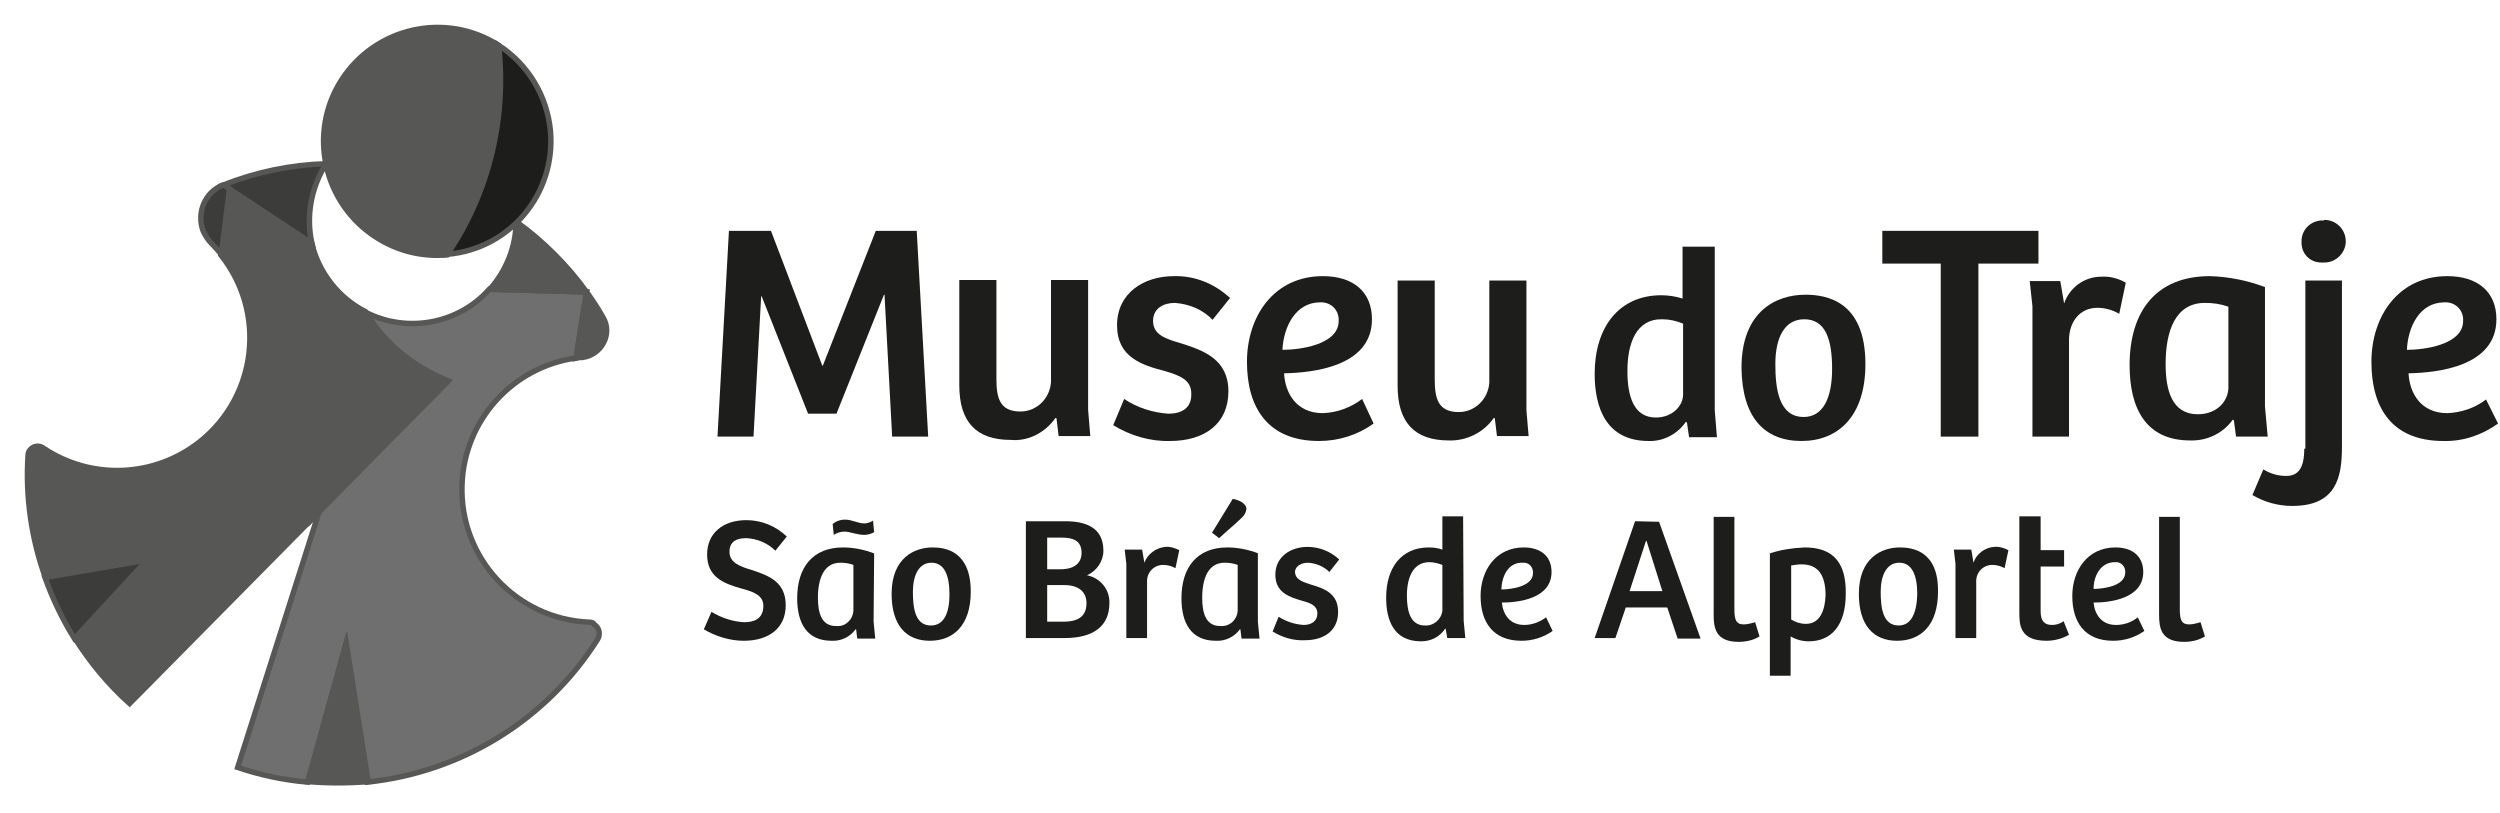 <svg style="fill-rule:evenodd;clip-rule:evenodd;stroke-miterlimit:10;" xml:space="preserve" xmlns:xlink="http://www.w3.org/1999/xlink" xmlns="http://www.w3.org/2000/svg" version="1.1" viewBox="0 0 458 149" height="100%" width="100%">
    <g transform="matrix(1,0,0,1,-4.057,-85.41)">
        <g id="Layer_1_1_">
            <path style="fill:rgb(112,111,111);fill-rule:nonzero;stroke:rgb(87,87,86);stroke-width:1px;" d="M112.1,199.4C98.7,198.9 88.2,187.6 88.7,174.2C89.1,162.4 98,152.6 109.6,151L111.5,138.9L93.7,138.4C88,144.8 78.6,146.5 71,142.6C71.7,143.7 72.4,144.8 73.2,145.8C76.1,149.4 80.2,152.8 86,155.2L62.6,178.9L47.6,226C51.7,227.4 56,228.3 60.4,228.7L67.4,203.4L71.3,228.7C88.6,226.9 104.2,217.3 113.5,202.6C114.1,201.7 113.9,200.4 112.9,199.8C112.8,199.5 112.4,199.4 112.1,199.4Z"></path>
            <path style="fill:rgb(29,29,27);fill-rule:nonzero;" d="M172,127.7L164.5,127.7L154.8,152.4L154.7,152.4L145.3,127.7L137.6,127.7L135.5,165.4L142.1,165.4L143.5,139.7L143.6,139.7L152.1,161.2L157.3,161.2L166,139.4L166.1,139.4L167.5,165.4L174.1,165.4L172,127.7Z"></path>
            <path style="fill:rgb(29,29,27);fill-rule:nonzero;" d="M197.4,162L197.6,162L198,165.3L203.8,165.3L203.4,160.5L203.4,136.7L196.6,136.7L196.6,155.4C196.4,158.4 194,160.8 191,160.8C187.2,160.8 186.6,158.3 186.6,154.8L186.6,136.7L179.8,136.7L179.8,156C179.8,162.7 182.9,166 189.2,166C192.4,166.3 195.5,164.7 197.4,162Z"></path>
            <path style="fill:rgb(29,29,27);fill-rule:nonzero;" d="M218.1,161.2C215.2,161 212.4,160.1 210,158.5L208,163.3C211.1,165.2 214.7,166.3 218.4,166.2C224.8,166.2 229.1,163 229.1,157.1C229.1,151.2 224.5,149.6 220.4,148.3C217.7,147.5 215.3,146.8 215.3,144.2C215.3,141.9 217.2,140.9 219.3,140.9C221.9,141.1 224.4,142.1 226.2,144L229.4,140C226.6,137.4 223,135.9 219.1,136C213.6,136 208.7,139.1 208.7,145C208.7,150.9 213.3,152.3 217.5,153.4C220.2,154.2 222.3,155 222.3,157.5C222.4,160.2 220.5,161.2 218.1,161.2Z"></path>
            <path style="fill:rgb(29,29,27);fill-rule:nonzero;" d="M246.4,161.1C241.6,161.1 239.5,157.5 239.3,153.8C244.5,153.7 255.4,152.6 255.4,143.9C255.4,138.8 251.9,136 246.4,136C237.4,136 232.5,143.4 232.5,151.7C232.5,160.2 236.4,166.2 245.7,166.2C249.3,166.2 252.8,165.1 255.7,163L253.6,158.5C251.5,160.1 249,161 246.4,161.1ZM245.9,140.8C247.7,140.7 249.2,142 249.3,143.8L249.3,144.2C249.3,148.6 242.1,149.5 239,149.5C239.2,145.3 241.4,140.8 245.9,140.8Z"></path>
            <path style="fill:rgb(29,29,27);fill-rule:nonzero;" d="M283.7,160.6L283.7,136.8L276.9,136.8L276.9,155.5C276.7,158.5 274.3,160.9 271.3,160.9C267.5,160.9 266.9,158.4 266.9,154.9L266.9,136.8L260.1,136.8L260.1,156.1C260.1,162.8 263.2,166.1 269.5,166.1C272.8,166.2 275.9,164.6 277.7,162L277.9,162L278.3,165.3L284.1,165.3L283.7,160.6Z"></path>
            <path style="fill:rgb(29,29,27);fill-rule:nonzero;" d="M306.1,166.2C308.8,166.3 311.4,164.9 312.9,162.7L313.1,162.8L313.5,165.5L318.6,165.5L318.2,160.6L318.2,130.6L312.3,130.6L312.3,140.1C311,139.7 309.7,139.5 308.4,139.5C300.7,139.5 296.2,145.3 296.2,153.9C296.2,160.1 298.3,166.2 306.1,166.2ZM308.6,143.9C309.9,143.9 311.2,144.2 312.4,144.7L312.4,157.7C312.4,159.7 310.5,161.9 307.4,161.9C303.3,161.9 302.2,157.9 302.2,153.4C302.2,148.3 303.8,143.8 308.6,143.9Z"></path>
            <path style="fill:rgb(29,29,27);fill-rule:nonzero;" d="M334.1,166.2C340.7,166.2 345.8,161.8 345.8,152.1C345.8,140.5 338.6,139.4 334.8,139.4C329.6,139.4 323.1,142.3 323.1,152.8C323.2,161.9 327.3,166.2 334.1,166.2ZM334.6,143.9C338.4,143.9 339.7,147.4 339.7,153C339.7,158.2 338.1,161.8 334.5,161.8C330,161.8 329.3,156.8 329.3,152.1C329.3,147.4 330.9,143.9 334.6,143.9Z"></path>
            <path style="fill:rgb(29,29,27);fill-rule:nonzero;" d="M359.6,165.4L366.5,165.4L366.5,133.7L377.5,133.7L377.5,127.7L348.9,127.7L348.9,133.7L359.6,133.7L359.6,165.4Z"></path>
            <path style="fill:rgb(29,29,27);fill-rule:nonzero;" d="M382.2,141L381.5,136.9L375.9,136.9L376.4,141.5L376.4,165.4L383.1,165.4L383.1,147.5C383.2,144.2 385.2,141.8 388.3,141.8C389.7,141.8 391.1,142.2 392.3,142.9L393.5,137.2C392.1,136.4 390.6,136 389,136.1C385.9,136.1 383.2,138.1 382.2,141Z"></path>
            <path style="fill:rgb(29,29,27);fill-rule:nonzero;" d="M419,159.9L419,138C415.8,136.8 412.4,136.1 408.9,136C399.1,136 394.2,142.4 394.2,152.3C394.2,160.4 397.3,166.1 405.3,166.1C408.4,166.2 411.3,164.8 413.1,162.3L413.3,162.4L413.7,165.4L419.5,165.4L419,159.9ZM412.3,156.4C412.3,158.8 410.3,161.3 406.7,161.3C401.9,161.3 400.8,156.8 400.8,152.1C400.8,146 402.6,140.9 408,140.9C409.5,140.9 410.9,141.1 412.3,141.6L412.3,156.4Z"></path>
            <path style="fill:rgb(29,29,27);fill-rule:nonzero;" d="M426.2,167.6C426.2,171.3 425,172.6 422.9,172.6C421.4,172.6 420,172.2 418.7,171.4L416.7,176.1C418.9,177.4 421.4,178.1 424,178.1C432.1,178.1 433.1,172.8 433.1,167.3L433.1,136.8L426.4,136.8L426.4,167.6L426.2,167.6Z"></path>
            <path style="fill:rgb(29,29,27);fill-rule:nonzero;" d="M429.7,125.8C427.6,125.7 425.8,127.3 425.7,129.4L425.7,129.7C425.6,131.8 427.2,133.5 429.3,133.5L429.7,133.5C431.8,133.6 433.6,132 433.8,129.9L433.8,129.6C433.8,127.5 432.1,125.7 429.9,125.7C429.8,125.8 429.7,125.8 429.7,125.8Z"></path>
            <path style="fill:rgb(29,29,27);fill-rule:nonzero;" d="M459.5,158.6C457.4,160.2 454.9,161 452.4,161.1C447.6,161.1 445.5,157.5 445.3,153.8C450.5,153.7 461.4,152.6 461.4,143.9C461.4,138.8 457.9,136 452.4,136C443.4,136 438.5,143.4 438.5,151.7C438.5,160.2 442.3,166.2 451.7,166.2C455.3,166.3 458.8,165.1 461.7,163L459.5,158.6ZM451.9,140.8C453.7,140.7 455.2,142 455.3,143.8L455.3,144.2C455.3,148.6 448.1,149.5 445,149.5C445.2,145.3 447.3,140.8 451.9,140.8Z"></path>
            <path style="fill:rgb(29,29,27);fill-rule:nonzero;" d="M140.8,184C142.8,184.1 144.7,184.9 146.1,186.3L148.2,183.7C146.2,181.8 143.6,180.7 140.8,180.7C136.5,180.7 133.6,183.1 133.6,187C133.6,191.1 136.6,192.3 139.8,193.2C142,193.8 143.9,194.4 143.9,196.4C143.9,198.8 142.2,199.4 140.4,199.4C138.3,199.3 136.2,198.6 134.4,197.5L133,200.7C135.2,202 137.8,202.8 140.3,202.8C144.9,202.8 148,200.5 148,196.3C148,192 144.9,190.9 142,189.9C139.6,189.2 137.7,188.5 137.7,186.5C137.7,184.4 139.3,184 140.8,184Z"></path>
            <path style="fill:rgb(29,29,27);fill-rule:nonzero;" d="M162.4,183.4C163,183.4 163.7,183.2 164.2,182.9L164,180.8C163.5,181.1 162.9,181.3 162.4,181.3C161.2,181.3 160.2,180.6 158.8,180.6C158,180.6 157.2,180.9 156.6,181.4L156.8,183.4C157.4,183 158.1,182.8 158.8,182.8C159.7,182.8 161.1,183.4 162.4,183.4Z"></path>
            <path style="fill:rgb(29,29,27);fill-rule:nonzero;" d="M164.2,186.8C162.4,186.1 160.4,185.7 158.5,185.7C153,185.7 150.1,189.3 150.1,195C150.1,199.6 151.9,202.8 156.4,202.8C158.1,202.9 159.8,202.1 160.8,200.7L160.9,200.7L161.1,202.4L164.4,202.4L164.1,199.3L164.2,186.8ZM160.4,197.3C160.3,198.9 159,200.2 157.4,200.1L157.2,200.1C154.5,200.1 153.9,197.6 153.9,194.9C153.9,191.4 155,188.5 158,188.5C158.8,188.5 159.6,188.6 160.4,188.9L160.4,197.3Z"></path>
            <path style="fill:rgb(29,29,27);fill-rule:nonzero;" d="M174.9,185.7C171.6,185.7 167.4,187.6 167.4,194.2C167.4,200 170.1,202.8 174.4,202.8C178.7,202.8 181.9,200 181.9,193.8C181.9,186.4 177.3,185.7 174.9,185.7ZM174.6,200C171.7,200 171.3,196.8 171.3,193.8C171.3,190.8 172.4,188.5 174.7,188.5C177,188.5 178,190.7 178,194.3C178,197.7 177,200 174.6,200Z"></path>
            <path style="fill:rgb(29,29,27);fill-rule:nonzero;" d="M203.2,190.8C205,190 206.2,188.2 206.2,186.3C206.2,182 202.9,180.9 199.2,180.9L192,180.9L192,202.3L199.1,202.3C204.4,202.3 207.3,200.1 207.3,195.9C207.4,193.5 205.7,191.3 203.2,190.8ZM195.9,183.9L198.5,183.9C200.6,183.9 202.2,184.4 202.2,186.7C202.2,188.4 201.1,189.7 198.3,189.7L195.9,189.7L195.9,183.9ZM198.9,199.3L195.9,199.3L195.9,192.6L199.1,192.6C201.6,192.6 203.1,193.8 203.1,195.9C203.1,197.9 202.1,199.3 198.9,199.3Z"></path>
            <path style="fill:rgb(29,29,27);fill-rule:nonzero;" d="M213.7,188.5L213.3,186.1L210.1,186.1L210.4,188.7L210.4,202.3L214.2,202.3L214.2,192.1C214.1,190.4 215.3,189 217,188.9L217.1,188.9C217.9,188.9 218.7,189.1 219.4,189.5L220.1,186.2C219.3,185.8 218.4,185.5 217.5,185.6C215.8,185.8 214.3,186.9 213.7,188.5Z"></path>
            <path style="fill:rgb(29,29,27);fill-rule:nonzero;" d="M227.4,184C228.8,182.7 230.5,181.3 231.5,180.3C232,179.9 232.3,179.3 232.4,178.7C232.4,177.6 231,177 229.9,176.8L226.1,183L227.4,184Z"></path>
            <path style="fill:rgb(29,29,27);fill-rule:nonzero;" d="M234.6,186.8C232.8,186.1 230.8,185.7 228.9,185.7C223.4,185.7 220.5,189.3 220.5,195C220.5,199.6 222.3,202.8 226.8,202.8C228.5,202.9 230.2,202.1 231.2,200.7L231.3,200.7L231.5,202.4L234.8,202.4L234.5,199.3L234.5,186.8L234.6,186.8ZM230.8,197.3C230.7,198.9 229.4,200.2 227.7,200.1L227.6,200.1C224.9,200.1 224.3,197.6 224.3,194.9C224.3,191.4 225.4,188.5 228.4,188.5C229.2,188.5 230,188.6 230.8,188.9L230.8,197.3Z"></path>
            <path style="fill:rgb(29,29,27);fill-rule:nonzero;" d="M243.7,188.5C245.2,188.6 246.6,189.2 247.6,190.2L249.4,187.9C247.8,186.4 245.7,185.6 243.6,185.6C240.5,185.6 237.7,187.4 237.7,190.7C237.7,194 240.3,194.8 242.7,195.5C244.2,195.9 245.4,196.4 245.4,197.8C245.4,199.2 244.3,199.9 242.9,199.9C241.3,199.8 239.7,199.3 238.3,198.4L237.2,201.1C239,202.2 241,202.8 243.1,202.7C246.7,202.7 249.2,200.9 249.2,197.5C249.2,194.1 246.6,193.2 244.2,192.5C242.7,192 241.3,191.6 241.3,190.1C241.4,189.1 242.5,188.5 243.7,188.5Z"></path>
            <path style="fill:rgb(29,29,27);fill-rule:nonzero;" d="M272.1,180L268.3,180L268.3,186.1C267.5,185.8 266.6,185.7 265.8,185.7C260.8,185.7 258,189.4 258,194.9C258,198.9 259.3,202.9 264.4,202.9C266.2,202.9 267.8,202.1 268.8,200.6L268.9,200.6L269.2,202.3L272.5,202.3L272.2,199.1L272.1,180ZM268.3,197.3C268.1,198.9 266.7,200.1 265.1,200C262.5,200 261.8,197.5 261.8,194.5C261.8,191.3 262.9,188.4 265.9,188.4C266.7,188.4 267.5,188.6 268.3,188.9L268.3,197.3Z"></path>
            <path style="fill:rgb(29,29,27);fill-rule:nonzero;" d="M283.3,199.9C280.6,199.9 279.4,197.9 279.2,195.8C282.2,195.8 288.3,195.1 288.3,190.2C288.3,187.3 286.3,185.7 283.2,185.7C278.1,185.7 275.3,189.9 275.3,194.6C275.3,199.3 277.5,202.8 282.8,202.8C284.8,202.8 286.8,202.2 288.5,201L287.3,198.5C286.1,199.4 284.7,199.9 283.3,199.9ZM283,188.5C284,188.4 284.8,189.1 284.9,190.1L284.9,190.4C284.9,192.9 280.8,193.4 279.1,193.4C279.2,190.9 280.4,188.4 283,188.5Z"></path>
            <path style="fill:rgb(29,29,27);fill-rule:nonzero;" d="M303.6,180.9L296.2,202.3L300,202.3L301.9,196.7L309.5,196.7L311.4,202.4L315.6,202.4L308,181L303.6,180.9ZM302.6,193.7L305.6,184.5L305.7,184.5L308.6,193.7L302.6,193.7Z"></path>
            <path style="fill:rgb(29,29,27);fill-rule:nonzero;" d="M323.5,199.8C322.2,199.8 321.8,199.1 321.8,197.1L321.8,180.1L318,180.1L318,198C318,200.4 318.3,203 322.6,203C323.9,203 325.3,202.7 326.4,202L325.6,199.4C324.9,199.6 324.2,199.8 323.5,199.8Z"></path>
            <path style="fill:rgb(29,29,27);fill-rule:nonzero;" d="M334.7,185.7C332.5,185.8 330.3,186.1 328.3,186.8L328.3,209.2L332.1,209.2L332.1,202C333.1,202.6 334.3,202.9 335.4,202.9C339.7,202.9 342.2,199.8 342.2,194.2C342.3,188.5 339.9,185.7 334.7,185.7ZM334.9,199.7C333.9,199.7 333,199.4 332.2,198.9L332.2,189C332.8,188.9 333.5,188.8 334.1,188.8C337.1,188.8 338.5,190.7 338.5,194.5C338.4,197 337.6,199.7 334.9,199.7Z"></path>
            <path style="fill:rgb(29,29,27);fill-rule:nonzero;" d="M352.1,185.7C348.8,185.7 344.6,187.6 344.6,194.2C344.6,200 347.3,202.8 351.6,202.8C355.9,202.8 359.1,200 359.1,193.8C359.2,186.4 354.5,185.7 352.1,185.7ZM351.9,200C349,200 348.6,196.8 348.6,193.8C348.6,190.8 349.7,188.5 352,188.5C354.3,188.5 355.3,190.7 355.3,194.3C355.2,197.7 354.2,200 351.9,200Z"></path>
            <path style="fill:rgb(29,29,27);fill-rule:nonzero;" d="M365.6,188.5L365.2,186.1L362,186.1L362.3,188.7L362.3,202.3L366.1,202.3L366.1,192.1C366,190.4 367.2,189 368.9,188.9L369,188.9C369.8,188.9 370.6,189.1 371.3,189.5L372,186.2C371.2,185.8 370.3,185.5 369.4,185.6C367.7,185.7 366.1,186.9 365.6,188.5Z"></path>
            <path style="fill:rgb(29,29,27);fill-rule:nonzero;" d="M380,199.9C378.7,199.9 377.9,199.3 377.9,197.4L377.9,189.2L382.2,189.2L382.2,186.2L377.9,186.2L377.9,180L374,180L374,197.5C374,199.8 374,202.8 379,202.8C380.4,202.8 381.9,202.4 383.1,201.7L382.1,199.2C381.5,199.7 380.7,199.9 380,199.9Z"></path>
            <path style="fill:rgb(29,29,27);fill-rule:nonzero;" d="M391.7,199.9C389,199.9 387.8,197.9 387.6,195.8C390.6,195.8 396.7,195.1 396.7,190.2C396.7,187.3 394.7,185.7 391.6,185.7C386.5,185.7 383.7,189.9 383.7,194.6C383.7,199.3 385.9,202.8 391.2,202.8C393.2,202.8 395.2,202.2 396.9,201L395.7,198.5C394.6,199.4 393.2,199.9 391.7,199.9ZM391.5,188.4C392.5,188.3 393.3,189 393.4,190L393.4,190.3C393.4,192.8 389.3,193.3 387.6,193.3C387.6,190.9 388.9,188.4 391.5,188.4Z"></path>
            <path style="fill:rgb(29,29,27);fill-rule:nonzero;" d="M405.1,199.8C403.8,199.8 403.4,199.1 403.4,197.1L403.4,180.1L399.6,180.1L399.6,198C399.6,200.4 399.9,203 404.2,203C405.5,203 406.9,202.7 408,202L407.2,199.4C406.5,199.6 405.8,199.8 405.1,199.8Z"></path>
            <path style="fill:rgb(87,87,86);fill-rule:nonzero;stroke:rgb(87,87,86);stroke-width:1px;" d="M114.5,143.5C113.6,141.9 112.6,140.4 111.6,139C108,134 103.6,129.6 98.6,126C98.6,130.6 96.8,135 93.8,138.4L111.5,138.9L109.6,151C110,150.9 110.3,150.9 110.7,150.9C114.2,150.5 116.4,146.6 114.5,143.5Z"></path>
            <path style="fill:none;fill-rule:nonzero;stroke:rgb(87,87,86);stroke-width:1px;" d="M71.3,146.7L61.6,180.1L84.3,155.8C78.5,153.5 74.3,150.2 71.3,146.7Z"></path>
            <path style="fill:rgb(87,87,86);fill-rule:nonzero;stroke:rgb(87,87,86);stroke-width:1px;" d="M71,142.5C66.1,140 62.5,135.4 61.2,130.1L46,120.1L44.5,132.1C52.9,142.6 51.2,157.9 40.7,166.3C32.4,172.9 20.8,173.4 12,167.5C11.2,166.9 10.1,167.1 9.5,167.9C9.3,168.2 9.2,168.5 9.2,168.8C8.7,176.4 9.8,184.1 12.4,191.3L31,188L17.8,202.4C20.6,206.8 23.9,210.8 27.8,214.3L86.2,155.2C78.5,152.1 73.9,147.3 71,142.5Z"></path>
            <path style="fill:rgb(87,87,86);fill-rule:nonzero;stroke:rgb(87,87,86);stroke-width:1px;" d="M95.4,93.7C85.7,87.5 72.8,90.4 66.6,100.1C60.4,109.8 63.3,122.7 73,128.9C76.9,131.4 81.4,132.5 86,132.1C93.6,120.8 96.9,107.2 95.4,93.7Z"></path>
            <path style="fill:rgb(29,29,27);fill-rule:nonzero;stroke:rgb(87,87,86);stroke-width:1px;" d="M95.4,93.7C96.9,107.2 93.6,120.8 86,132C97.5,131 105.9,120.9 104.9,109.4C104.3,103 100.8,97.2 95.4,93.7Z"></path>
            <path style="fill:rgb(60,60,59);fill-rule:nonzero;stroke:rgb(87,87,86);stroke-width:1px;" d="M63.8,115.4C57.4,115.6 51,116.9 45,119.3L61.2,130C60.1,125.1 61,119.8 63.8,115.4Z"></path>
            <path style="fill:rgb(60,60,59);fill-rule:nonzero;stroke:rgb(87,87,86);stroke-width:1px;" d="M42.8,130C43.4,130.6 44,131.3 44.6,132L46.1,120L45,119.3L44.9,119.3C41.6,120.6 40,124.4 41.3,127.8C41.7,128.6 42.2,129.4 42.8,130Z"></path>
            <path style="fill:rgb(87,87,86);fill-rule:nonzero;stroke:rgb(87,87,86);stroke-width:1px;" d="M67.5,203.3L60.5,228.6C64.1,228.9 67.8,228.9 71.5,228.6L67.5,203.3Z"></path>
            <path style="fill:rgb(60,60,59);fill-rule:nonzero;stroke:rgb(87,87,86);stroke-width:1px;" d="M12.3,191.2C13.7,195.1 15.5,198.9 17.7,202.4L31,188L12.3,191.2Z"></path>
        </g>
    </g>
</svg>
